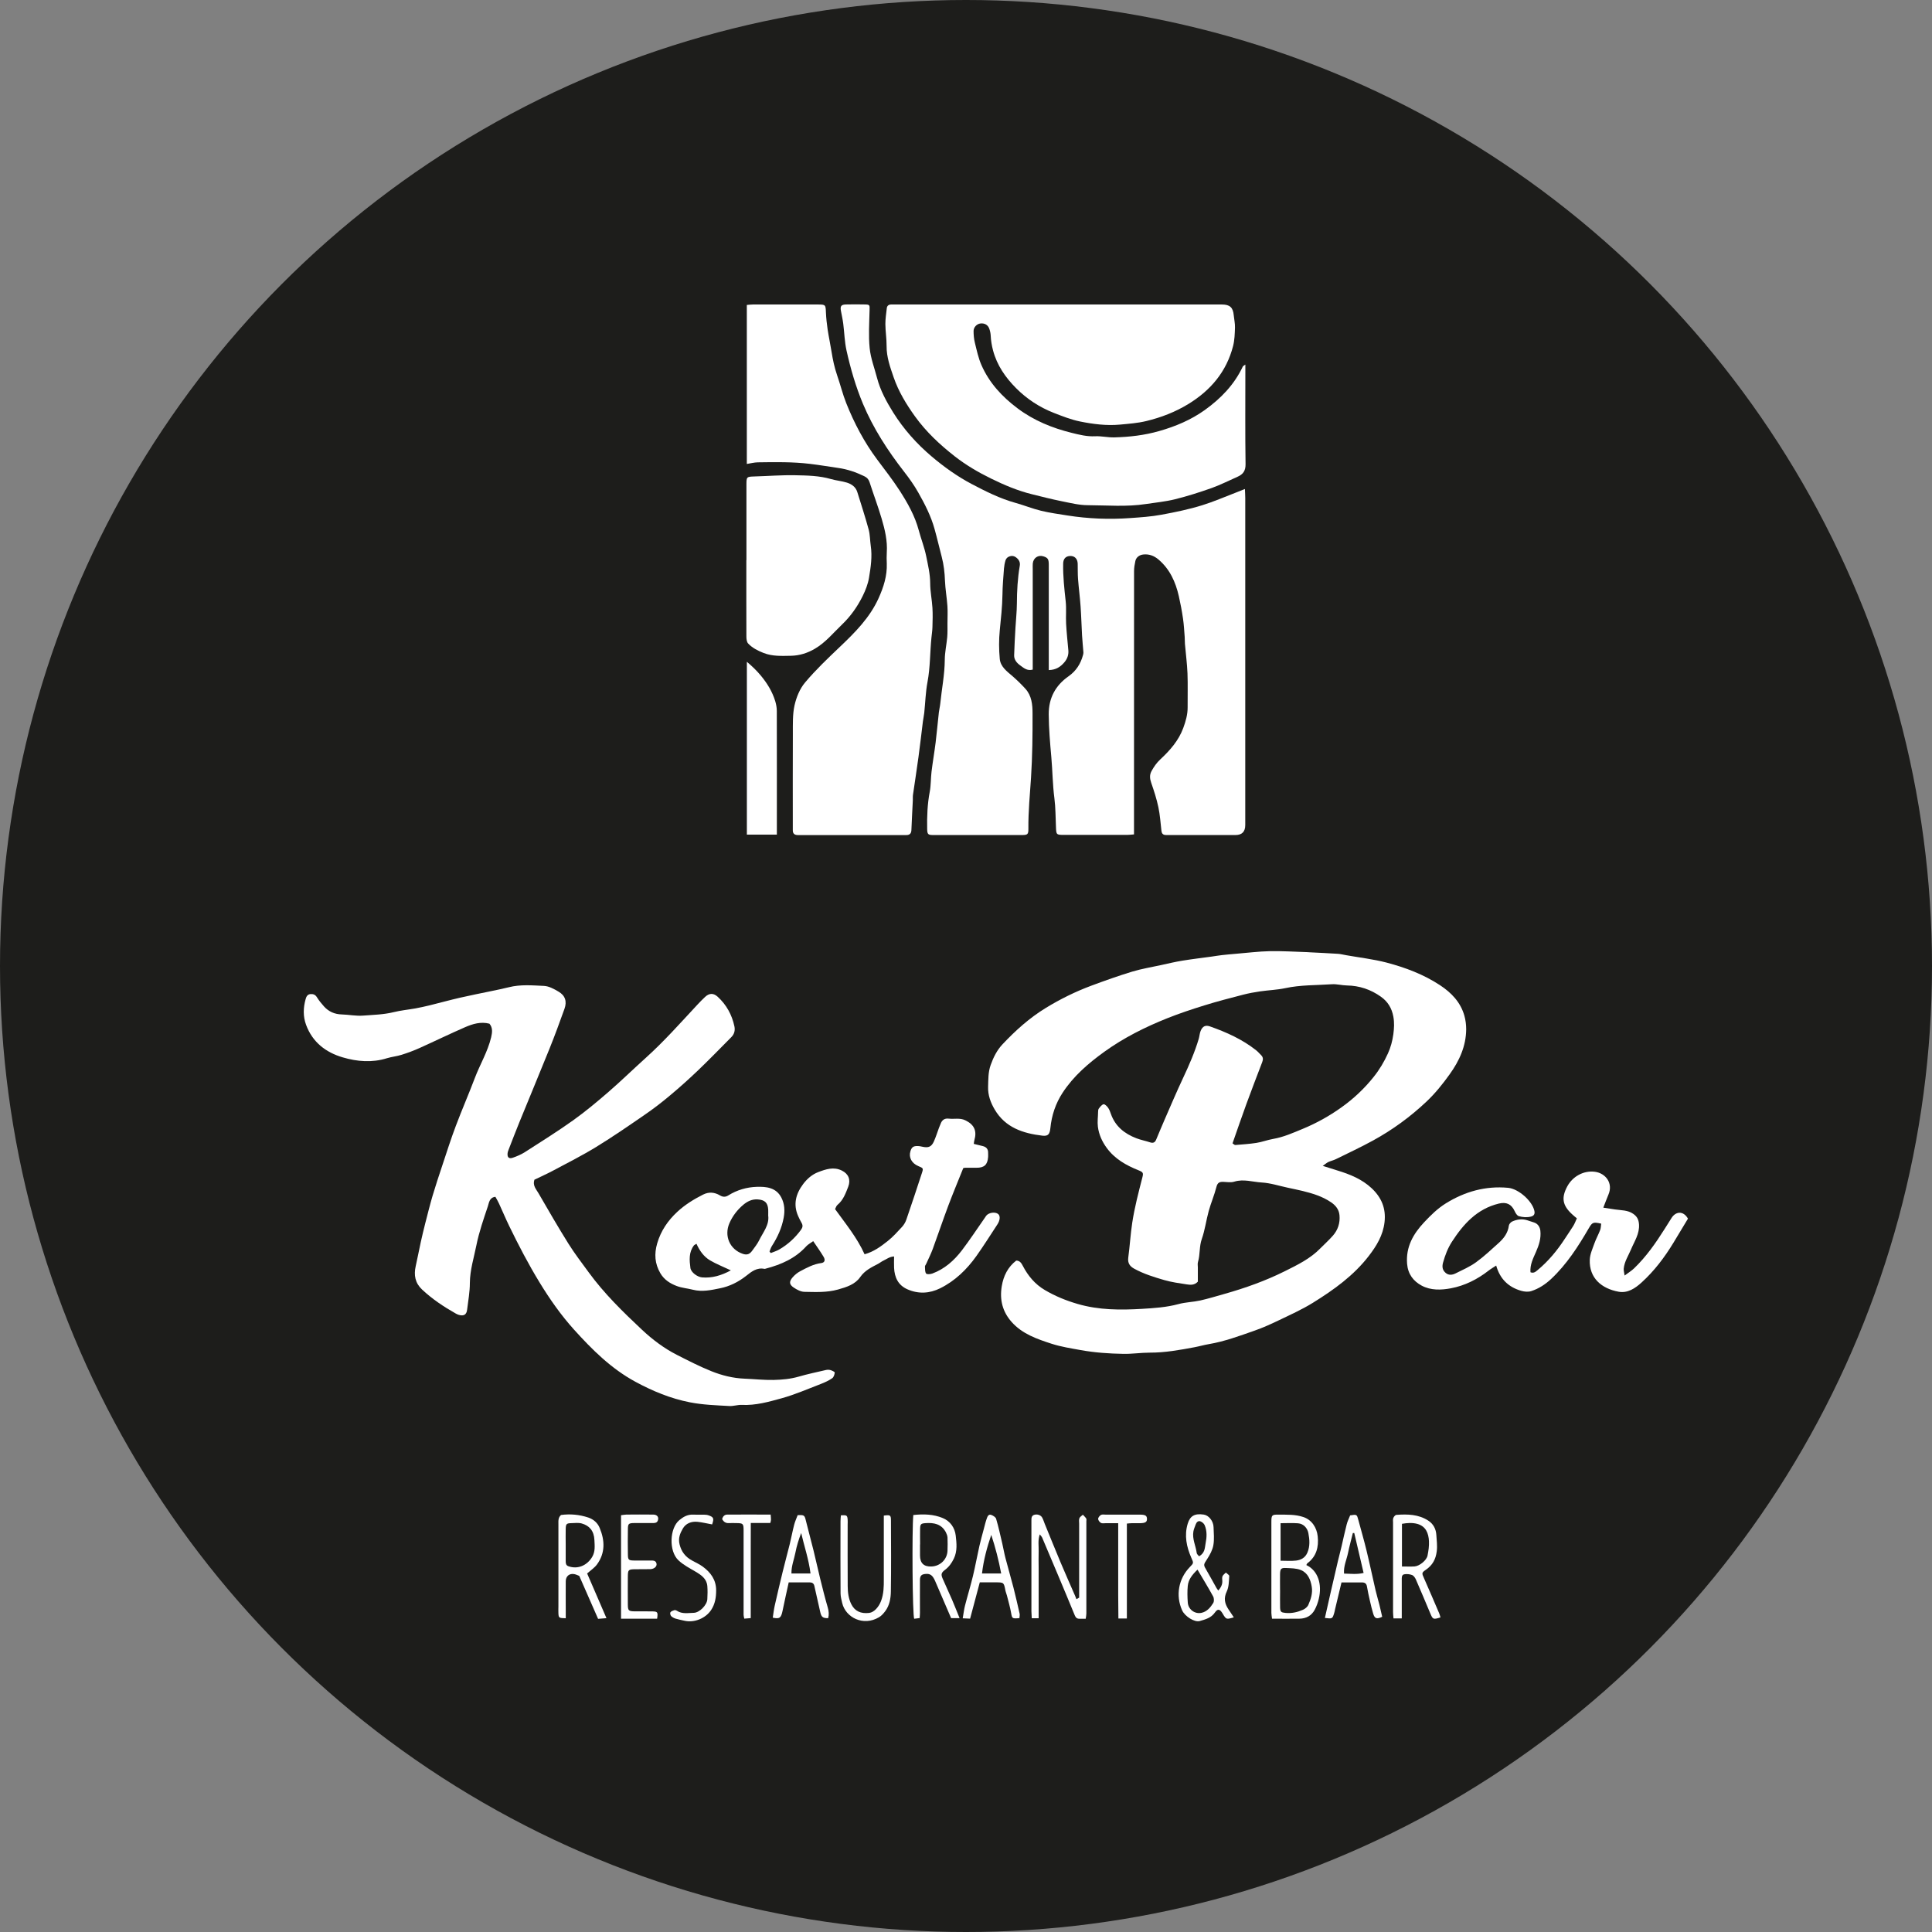 <?xml version="1.0" encoding="UTF-8"?>
<svg id="Ebene_1" xmlns="http://www.w3.org/2000/svg" width="139.31mm" height="139.31mm" viewBox="0 0 394.9 394.9">
  <rect x="0" y="0" width="394.9" height="394.9" fill="#808080" stroke="none"/>
  <defs>
    <style>
      .cls-1 {
        fill: #1d1d1b;
      }

      .cls-2 {
        fill: #fff;
      }
    </style>
  </defs>
  <circle class="cls-1" cx="197.45" cy="197.45" r="197.45"/>
  <g>
    <path class="cls-2" d="M214.37,137c0-.7,0-1.25,0-1.81,0-6.57,0-13.15,0-19.72,0-1.17-.18-1.45-1.05-1.74-1.1-.37-2.11.29-2.22,1.45-.03.38-.01.76-.01,1.13,0,6.34,0,12.67,0,19.01,0,.51,0,1.02,0,1.55-1.15.31-1.84-.35-2.53-.84-.69-.49-1.3-1.16-1.27-2.1.06-1.88.16-3.76.27-5.63.09-1.64.28-3.28.29-4.93.01-2.59.15-5.16.59-7.72.13-.74-.18-1.28-.75-1.71-.51-.39-1.07-.38-1.6-.1-.25.13-.49.43-.57.71-.16.53-.26,1.1-.31,1.66-.13,1.78-.29,3.57-.31,5.35-.03,2.45-.32,4.87-.55,7.3-.19,1.92-.18,3.89,0,5.81.14,1.6,1.46,2.55,2.61,3.54.92.8,1.8,1.66,2.62,2.56,1.3,1.42,1.47,3.27,1.47,5.03.02,4.38-.03,8.78-.31,13.15-.23,3.47-.57,6.94-.54,10.42.01,1.16-.14,1.31-1.32,1.31-6.05.01-12.1.01-18.16,0-1.05,0-1.19-.18-1.21-1.27-.05-2.55.05-5.07.53-7.59.25-1.33.2-2.71.36-4.06.24-2,.59-3.98.84-5.98.25-2.05.43-4.11.66-6.16.07-.61.23-1.2.29-1.81.3-2.98.9-5.93.92-8.95.01-1.54.36-3.07.5-4.61.08-.94.05-1.89.05-2.83,0-1.18.07-2.37-.01-3.55-.12-1.73-.43-3.45-.5-5.17-.06-1.65-.24-3.27-.66-4.87-.5-1.9-.94-3.82-1.47-5.71-.73-2.64-1.98-5.07-3.32-7.44-.85-1.51-1.87-2.94-2.94-4.31-3.32-4.28-6.24-8.77-8.36-13.8-1.49-3.56-2.55-7.22-3.38-10.96-.39-1.77-.43-3.62-.66-5.43-.11-.88-.31-1.75-.47-2.62-.19-.99.04-1.31,1.05-1.33,1.28-.03,2.55-.03,3.83,0,1.03.02,1,.12.97,1.15-.06,2.6-.24,5.22.02,7.79.21,2.07.99,4.08,1.52,6.12.66,2.52,1.91,4.79,3.25,6.96,2.15,3.44,4.83,6.46,7.95,9.09,2.52,2.13,5.2,4.04,8.11,5.58,2.89,1.52,5.81,2.99,8.99,3.87,1.76.49,3.45,1.18,5.22,1.61,1.77.43,3.58.67,5.38.96,4.25.67,8.55.84,12.83.53,2.13-.15,4.28-.29,6.43-.69,2.81-.52,5.6-1.09,8.32-1.94,2.32-.72,4.56-1.7,6.83-2.57.55-.21,1.1-.44,1.87-.74.03.76.07,1.31.07,1.85,0,7.71,0,15.42,0,23.13,0,14.57,0,29.13,0,43.7q0,2.05-2.01,2.05c-4.44,0-8.89,0-13.33,0-.33,0-.66.01-.99-.01-.49-.04-.74-.31-.8-.82-.19-1.63-.29-3.27-.63-4.87-.36-1.69-.89-3.34-1.46-4.97-.3-.87-.37-1.64.08-2.44.48-.86,1.01-1.64,1.77-2.35,1.96-1.82,3.74-3.83,4.69-6.4.5-1.36.91-2.75.9-4.24-.02-2.32.06-4.64-.03-6.95-.08-2.01-.35-4.02-.52-6.02-.04-.47-.01-.95-.05-1.42-.1-1.26-.16-2.53-.35-3.79-.22-1.53-.51-3.05-.85-4.55-.66-2.9-1.84-5.53-4.17-7.5-.9-.76-1.93-1.15-3.13-1.01-.76.09-1.42.58-1.58,1.32-.15.68-.27,1.39-.27,2.08-.01,17.31-.01,34.62-.01,51.93v1.88c-.57.04-.98.1-1.39.1-4.3,0-8.6,0-12.91,0-1.57,0-1.59-.05-1.65-1.57-.09-1.97-.07-3.96-.32-5.91-.37-2.81-.38-5.63-.63-8.43-.26-2.91-.51-5.8-.53-8.72-.02-3.34,1.37-5.91,4.05-7.79,1.55-1.09,2.47-2.54,2.95-4.32.05-.18.1-.37.09-.55-.09-1.17-.21-2.34-.28-3.51-.11-1.97-.16-3.95-.3-5.92-.13-1.87-.38-3.73-.52-5.6-.08-1.04-.04-2.08-.07-3.12-.03-1.01-.64-1.61-1.56-1.57-.9.04-1.39.57-1.41,1.57-.05,2.59.24,5.16.52,7.73.16,1.5,0,3.03.08,4.54.1,1.82.3,3.64.46,5.46.08.94-.24,1.77-.84,2.46-.75.87-1.65,1.52-3.15,1.56Z"/>
    <path class="cls-2" d="M270.36,238.3c1.23.39,2.1.67,2.98.94,2.57.78,5.04,1.77,7.04,3.65,1.98,1.87,2.94,4.08,2.62,6.91-.31,2.72-1.65,4.88-3.23,6.93-3.09,4.01-7.16,6.92-11.4,9.55-2.27,1.41-4.74,2.51-7.15,3.67-1.56.75-3.15,1.46-4.78,2.03-3.08,1.08-6.15,2.22-9.4,2.77-.96.16-1.9.44-2.86.62-3.04.57-6.07,1.12-9.18,1.11-1.78,0-3.57.28-5.35.25-2.95-.05-5.89-.25-8.81-.78-1.98-.36-3.97-.67-5.87-1.28-2.99-.97-6.01-2-8.2-4.47-1.86-2.1-2.47-4.52-2.01-7.3.36-2.14,1.25-3.91,2.96-5.24.76.02,1.06.54,1.35,1.09,1.06,2.04,2.5,3.76,4.49,4.93,2.1,1.24,4.32,2.15,6.69,2.84,4.34,1.27,8.76,1.27,13.15,1.01,2.49-.15,5.04-.31,7.5-.98,1.43-.39,2.96-.41,4.42-.73,1.69-.38,3.34-.89,5.01-1.36,4.21-1.19,8.33-2.66,12.23-4.6,2.59-1.29,5.25-2.57,7.33-4.71.85-.87,1.76-1.67,2.56-2.59,1.03-1.18,1.49-2.6,1.34-4.18-.11-1.16-.76-1.97-1.7-2.62-1.81-1.24-3.87-1.85-5.97-2.36-.95-.23-1.92-.42-2.88-.63-1.79-.38-3.56-.97-5.36-1.07-1.85-.11-3.69-.76-5.6-.17-.69.22-1.5.06-2.26.04-.74-.02-1.16.16-1.38,1.03-.42,1.67-1.12,3.27-1.58,4.94-.52,1.89-.76,3.86-1.41,5.7-.55,1.55-.32,3.17-.78,4.7-.11.35-.03.75-.03,1.13,0,.99,0,1.98,0,2.9-.71.76-1.54.67-2.32.55-1.52-.23-3.06-.45-4.53-.87-2.1-.61-4.21-1.26-6.14-2.32-.88-.48-1.39-1.12-1.23-2.29.32-2.36.45-4.74.81-7.11.48-3.16,1.29-6.22,2.08-9.3.23-.9.13-1.05-.81-1.43-2.52-1.01-4.84-2.32-6.48-4.56-.94-1.29-1.6-2.7-1.81-4.33-.13-1.04.03-2.03.04-3.04,0-.23.02-.51.15-.68.27-.34.58-.78.96-.88.24-.06.69.37.91.68.27.37.44.83.59,1.27.89,2.56,2.79,4.07,5.22,5,.91.35,1.89.53,2.81.84.63.21.99.01,1.23-.56.56-1.33,1.11-2.67,1.69-4,1.26-2.89,2.49-5.79,3.83-8.64,1.22-2.59,2.36-5.21,3.18-7.95.16-.53.18-1.12.39-1.63.39-.96.99-1.24,1.91-.92,3.37,1.19,6.61,2.64,9.44,4.88.37.29.67.67,1.01.99.43.42.44.87.23,1.42-1.09,2.84-2.18,5.69-3.23,8.55-.98,2.67-1.89,5.36-2.84,8.06.25.16.41.35.56.34,1.44-.12,2.89-.21,4.32-.43,1.15-.18,2.26-.61,3.4-.81,2.15-.37,4.11-1.25,6.09-2.07,2.78-1.15,5.41-2.61,7.86-4.36,2.5-1.78,4.7-3.84,6.62-6.25,1.19-1.49,2.15-3.1,2.92-4.81.56-1.23.91-2.53,1.1-3.91.16-1.22.23-2.38,0-3.61-.32-1.73-1.13-3.06-2.54-4.06-2.08-1.48-4.39-2.26-6.95-2.3-1.03-.02-2.07-.32-3.08-.25-3.18.22-6.38.12-9.53.8-1.69.36-3.44.41-5.15.66-1.15.17-2.31.38-3.43.67-2.67.69-5.34,1.38-7.97,2.2-2.55.79-5.08,1.63-7.56,2.62-4.53,1.81-8.89,3.99-12.86,6.85-3.26,2.35-6.29,4.96-8.52,8.36-1.43,2.18-2.25,4.62-2.51,7.23-.13,1.27-.46,1.7-1.65,1.56-3.95-.47-7.56-1.65-9.73-5.34-.84-1.42-1.41-2.96-1.35-4.67.05-1.5,0-2.97.53-4.45.56-1.57,1.29-3.02,2.41-4.21,2.65-2.82,5.52-5.4,8.84-7.43,2.96-1.81,6.06-3.34,9.3-4.55,2.77-1.03,5.55-2.02,8.37-2.88,1.92-.58,3.91-.9,5.87-1.33,1.46-.32,2.92-.67,4.39-.91,1.98-.32,3.98-.56,5.96-.83.69-.1,1.39-.22,2.08-.3.98-.11,1.96-.2,2.94-.28,2.29-.19,4.58-.48,6.87-.53,2.59-.05,5.18.12,7.76.2.14,0,.28.03.42.03,1.92.1,3.85.18,5.77.31.56.04,1.1.18,1.66.28,2.76.49,5.56.81,8.26,1.51,3.84,1.01,7.57,2.41,10.93,4.62,2.34,1.54,4.21,3.48,4.99,6.24.25.89.37,1.84.37,2.77-.03,3.46-1.39,6.44-3.38,9.21-1.43,2-2.96,3.9-4.75,5.59-3.3,3.11-6.94,5.77-10.91,7.94-2.47,1.36-5.04,2.55-7.57,3.8-.5.25-1.06.36-1.57.6-.32.15-.59.4-1.13.78Z"/>
    <path class="cls-2" d="M254.55,74.52v1.76c0,6.19-.05,12.39.04,18.58.02,1.38-.51,2.09-1.64,2.59-1.76.77-3.48,1.66-5.28,2.3-2.46.87-4.96,1.67-7.5,2.3-1.94.48-3.96.67-5.94.97-3.94.61-7.91.26-11.87.24-1.8,0-3.61-.46-5.4-.82-2.01-.4-4-.92-6-1.41-2.93-.72-5.69-1.89-8.38-3.21-2.61-1.28-5.13-2.75-7.42-4.54-3.04-2.38-5.84-4.99-8.12-8.15-1.8-2.5-3.38-5.11-4.38-8.01-.71-2.07-1.46-4.14-1.44-6.4.01-1.5-.24-3-.25-4.5,0-1.07.17-2.15.29-3.22.05-.49.37-.75.86-.76.33-.01.66,0,.99,0,22.22,0,44.44,0,66.66,0,1.61,0,2.27.61,2.41,2.22.08.84.28,1.68.25,2.51-.04,1.26-.08,2.56-.39,3.77-1.35,5.24-4.58,9.05-9.14,11.84-2.68,1.64-5.57,2.75-8.59,3.48-1.76.43-3.61.56-5.42.73-2.74.25-5.46-.1-8.13-.64-1.82-.37-3.59-1.07-5.34-1.75-2.92-1.14-5.52-2.84-7.72-5.05-2.16-2.17-3.9-4.64-4.72-7.72-.27-1.02-.43-2-.48-3.03-.02-.46-.12-.93-.27-1.36-.27-.83-.98-1.23-1.85-1.12-.71.09-1.38.76-1.38,1.54,0,.79.07,1.6.26,2.37.38,1.54.71,3.13,1.34,4.57,1.6,3.67,4.25,6.52,7.44,8.9,3.29,2.46,7.02,3.98,10.96,4.96,1.57.39,3.17.8,4.85.71,1.3-.06,2.62.27,3.93.23,3.09-.08,6.14-.43,9.15-1.29,3.34-.95,6.48-2.27,9.3-4.28,3.3-2.36,6.06-5.2,7.81-8.93.03-.07.14-.11.51-.38Z"/>
    <path class="cls-2" d="M109.23,241.15c-.4,1.16.37,1.94.84,2.75,2,3.46,4,6.92,6.12,10.31,1.27,2.03,2.74,3.94,4.15,5.87,3.16,4.33,6.98,8.06,10.86,11.7,2.15,2.02,4.53,3.82,7.19,5.17,2.31,1.17,4.61,2.36,7.01,3.32,2.16.87,4.44,1.44,6.81,1.53,1.97.08,3.94.3,5.91.26,1.72-.04,3.45-.19,5.14-.68,1.83-.53,3.7-.92,5.55-1.35.3-.07.66-.07.96.02.32.1.86.36.85.5-.04.41-.21.95-.52,1.16-.69.48-1.48.84-2.27,1.15-2.67,1.02-5.3,2.18-8.04,2.94-2.65.73-5.33,1.5-8.16,1.36-.83-.04-1.68.27-2.52.23-2.71-.15-5.41-.23-8.11-.76-3.97-.78-7.59-2.29-11.11-4.19-4.94-2.67-8.86-6.57-12.56-10.67-2.67-2.96-4.97-6.24-7.06-9.67-2.27-3.72-4.27-7.56-6.17-11.47-.74-1.52-1.39-3.08-2.1-4.62-.21-.47-.48-.91-.74-1.38-1.24.13-1.3,1.22-1.55,1.96-.87,2.61-1.79,5.23-2.33,7.92-.51,2.56-1.32,5.07-1.34,7.73,0,1.82-.34,3.63-.56,5.45-.12,1.03-.67,1.36-1.69,1.07-.22-.06-.44-.17-.64-.28-2.46-1.39-4.8-2.95-6.87-4.89-1.43-1.34-1.72-2.94-1.31-4.78.37-1.64.68-3.3,1.04-4.94.28-1.28.59-2.55.91-3.82.49-1.9.96-3.8,1.51-5.67.61-2.06,1.29-4.1,1.97-6.14.9-2.71,1.76-5.43,2.77-8.1,1.23-3.28,2.64-6.5,3.88-9.78,1.06-2.8,2.64-5.39,3.34-8.33.23-.99.36-1.96-.35-2.79-1.77-.46-3.41.04-4.96.71-3.13,1.36-6.2,2.86-9.31,4.26-1.2.54-2.44,1-3.69,1.39-.97.31-2.01.4-2.99.7-3.03.95-6.09.69-9.02-.17-3.47-1.01-6.2-3.1-7.51-6.66-.64-1.73-.58-3.5-.09-5.25.13-.48.35-.99,1.02-1.03.57-.03.96.12,1.29.65.42.68.93,1.3,1.46,1.89.96,1.06,2.17,1.58,3.61,1.62,1.45.04,2.92.35,4.35.24,2.1-.16,4.21-.2,6.28-.71,1.45-.36,2.95-.5,4.42-.76.97-.18,1.93-.39,2.88-.62,2.09-.51,4.16-1.09,6.25-1.57,2.09-.48,4.19-.89,6.29-1.33,1.23-.26,2.47-.5,3.69-.81,2.38-.6,4.79-.38,7.18-.27,1.01.05,2.05.62,2.96,1.16,1.38.8,1.77,2,1.23,3.52-.98,2.74-1.98,5.47-3.07,8.17-2.03,5.04-4.13,10.06-6.18,15.09-.74,1.81-1.43,3.63-2.14,5.45-.1.26-.21.53-.24.8-.09.84.26,1.2,1.06.93.88-.3,1.75-.68,2.53-1.18,3.28-2.11,6.6-4.18,9.77-6.44,2.52-1.8,4.91-3.79,7.25-5.82,2.6-2.25,5.06-4.66,7.62-6.96,3.79-3.41,7.16-7.23,10.63-10.95.48-.52.98-1.02,1.5-1.51.86-.82,1.74-.83,2.59-.04,1.79,1.64,2.9,3.67,3.41,6.03.18.85-.02,1.61-.63,2.22-2.25,2.27-4.47,4.56-6.78,6.77-1.87,1.79-3.8,3.52-5.79,5.18-1.65,1.39-3.37,2.71-5.15,3.93-3.25,2.24-6.5,4.48-9.86,6.54-2.83,1.74-5.81,3.24-8.75,4.81-1.3.7-2.66,1.3-3.97,1.94Z"/>
    <path class="cls-2" d="M152.65,94.82v-32.49c.42-.03.83-.09,1.24-.09,4.44,0,8.89,0,13.33,0,1.52,0,1.54.07,1.6,1.62.05,1.17.18,2.34.35,3.5.23,1.52.56,3.03.8,4.55.26,1.62.59,3.21,1.13,4.77.66,1.89,1.13,3.86,1.87,5.72,1.63,4.1,3.68,7.99,6.33,11.54,1.57,2.11,3.2,4.18,4.62,6.39,1.62,2.52,3.1,5.15,3.88,8.09.47,1.76,1.15,3.46,1.51,5.24.37,1.83.81,3.65.82,5.55,0,1.68.36,3.35.46,5.03.08,1.32.04,2.64,0,3.96-.02.7-.13,1.4-.2,2.1-.31,3.03-.24,6.08-.81,9.1-.39,2.06-.44,4.19-.66,6.28-.06.6-.21,1.2-.28,1.8-.3,2.41-.57,4.83-.9,7.24-.35,2.59-.76,5.18-1.13,7.77-.05.37-.01.76-.03,1.13-.1,2.02-.21,4.04-.29,6.06-.03.72-.39,1.02-1.07,1.01-.28,0-.57,0-.85,0-6.81,0-13.61,0-20.42,0-.28,0-.57,0-.85,0-.69,0-1.07-.29-1.05-1.02,0-.33,0-.66,0-.99,0-6.24-.02-12.48.01-18.72.01-1.93-.07-3.91.34-5.77.37-1.66,1.08-3.41,2.16-4.69,2.17-2.58,4.64-4.93,7.09-7.26,3.13-2.97,6.16-6.01,7.95-10,1-2.22,1.75-4.55,1.66-7.05-.03-.76-.05-1.52,0-2.27.16-2.38-.39-4.67-1.05-6.91-.74-2.51-1.67-4.96-2.47-7.45-.19-.6-.54-.96-1.08-1.22-1.69-.82-3.46-1.43-5.32-1.69-1.94-.28-3.88-.61-5.82-.84-3.52-.42-7.06-.36-10.6-.31-.72.01-1.44.2-2.26.33Z"/>
    <path class="cls-2" d="M157.53,256.13c.58-.24,1.2-.42,1.74-.73,1.77-1.03,3.25-2.38,4.46-4.04.36-.5.4-.9.11-1.41-.26-.45-.49-.92-.7-1.39-1.06-2.41-.46-4.56,1.04-6.56.81-1.07,1.83-1.95,3.06-2.42,1.55-.59,3.17-1.15,4.85-.31,1.35.67,1.83,1.87,1.29,3.29-.53,1.36-1.02,2.74-2.21,3.73-.23.19-.32.55-.48.85,2.16,3,4.49,5.82,6.03,9.23,1.86-.51,3.33-1.59,4.75-2.72,1.07-.85,1.99-1.89,2.92-2.89.37-.41.68-.93.86-1.45,1.09-3.18,2.16-6.38,3.2-9.58.31-.95.25-.97-.74-1.38-1.36-.57-2.01-1.77-1.62-3.04.25-.81.58-1.07,1.43-1.06.37,0,.75.08,1.11.16,1.15.24,1.77-.01,2.26-1.11.4-.89.69-1.84,1.03-2.76.1-.26.23-.52.32-.78.28-.81.8-1.22,1.7-1.11,1.11.13,2.25-.2,3.35.33,1.83.88,2.43,2.14,1.87,4.08-.06.22-.08.45-.12.75.63.15,1.21.31,1.8.44.74.17,1.15.6,1.13,1.39,0,.28.02.57,0,.85-.12,1.6-.8,2.22-2.42,2.2-.76,0-1.51,0-2.27,0-.14,0-.27.05-.39.07-1.03,2.57-2.09,5.11-3.06,7.68-1.1,2.94-2.1,5.91-3.18,8.86-.39,1.05-.9,2.06-1.36,3.08-.08.17-.24.34-.23.51.03.49-.02,1.09.24,1.42.16.21.88.14,1.27,0,2.51-.93,4.45-2.66,6.04-4.74,1.62-2.13,3.09-4.37,4.63-6.57.19-.27.35-.58.61-.76.72-.5,1.79-.49,2.24-.03.39.4.31,1.25-.23,2.07-1.42,2.16-2.79,4.35-4.29,6.46-1.96,2.75-4.36,5.08-7.41,6.59-2.15,1.06-4.41,1.2-6.67.21-1.91-.84-2.64-2.42-2.74-4.39-.04-.75,0-1.5,0-2.33-.95.04-1.57.58-2.27.9-.34.16-.63.42-.96.59-1.37.72-2.73,1.34-3.69,2.72-1.05,1.51-2.77,2.05-4.55,2.55-2.3.64-4.58.51-6.87.47-.73-.01-1.53-.44-2.17-.87-.94-.63-.98-1.23-.21-2.11.43-.49.96-.93,1.53-1.23,1.36-.72,2.73-1.47,4.31-1.67.68-.09.88-.59.47-1.28-.62-1.04-1.33-2.03-2.12-3.2-.56.41-1.06.66-1.41,1.04-2.23,2.48-5.12,3.74-8.26,4.57-.09.02-.19.07-.28.06-1.57-.33-2.66.56-3.77,1.44-1.58,1.24-3.38,2.14-5.3,2.52-1.81.37-3.69.79-5.58.3-1.08-.28-2.23-.36-3.27-.75-1.37-.51-2.59-1.28-3.38-2.63-1.13-1.95-1.27-3.93-.64-6.09.75-2.58,2.2-4.68,4.12-6.46,1.55-1.44,3.36-2.56,5.25-3.51,1.18-.6,2.35-.5,3.46.16.59.35,1.12.37,1.71,0,1.78-1.11,3.78-1.69,5.83-1.75,1.92-.06,3.93.13,5,2.18.68,1.3.75,2.71.49,4.11-.38,2.1-1.26,4.01-2.41,5.8-.22.34-.33.75-.49,1.13.09.11.18.22.27.33ZM157.02,248.46c0-.49.02-.87,0-1.24-.09-1.41-.72-1.96-2.14-2.06-1.16-.08-2.1.39-2.93,1.08-1.24,1.04-2.21,2.3-2.86,3.79-1.11,2.57.05,5.35,2.75,6.26.85.28,1.39.08,1.92-.66.49-.69,1.04-1.35,1.4-2.1.81-1.66,2.12-3.15,1.86-5.08ZM149.38,259.66c-1.57-.75-2.98-1.29-4.26-2.05-1.28-.76-2.14-1.99-2.76-3.38-.29.18-.44.23-.52.33-1.07,1.4-.93,3.02-.72,4.61.12.91,1.43,1.85,2.38,1.93,2.05.17,3.93-.38,5.89-1.44Z"/>
    <path class="cls-2" d="M152.57,114.48c0-5.15,0-10.3,0-15.45,0-1.56.07-1.59,1.57-1.64,2.82-.08,5.64-.31,8.46-.25,2.43.05,4.88.09,7.25.78,1.07.31,2.21.4,3.27.73.95.3,1.79.88,2.11,1.92.79,2.54,1.62,5.08,2.32,7.65.29,1.07.27,2.23.43,3.34.33,2.21,0,4.39-.36,6.55-.21,1.27-.71,2.54-1.28,3.7-1.07,2.16-2.44,4.12-4.19,5.8-1.8,1.72-3.38,3.69-5.57,4.98-1.53.9-3.16,1.42-4.93,1.45-1.88.03-3.75.14-5.57-.57-1.19-.47-2.31-1.03-3.17-1.95-.29-.32-.35-.95-.35-1.43-.02-5.2-.01-10.39-.01-15.59Z"/>
    <path class="cls-2" d="M327.75,246.85c.91.14,1.63.26,2.35.36,1.28.19,2.62.11,3.75.91.74.52,1.09,1.14,1.16,2.11.14,1.97-.94,3.49-1.63,5.15-.54,1.29-1.35,2.48-1.49,3.91-.04.37.09.77.18,1.43.8-.6,1.43-.98,1.95-1.48,2.46-2.37,4.4-5.14,6.21-8.01.48-.76.96-1.51,1.43-2.27.8-1.3,2.37-1.6,3.36.13-.95,1.58-1.95,3.26-2.97,4.93-1.82,2.99-3.91,5.76-6.51,8.12-1.32,1.2-2.84,2.22-4.68,1.89-3.5-.63-6.05-2.8-5.91-6.53.04-1.13.56-2.26.95-3.36.33-.93.82-1.8,1.17-2.72.16-.41.15-.88.21-1.31-1.65-.37-1.82-.27-2.53.94-2.18,3.75-4.51,7.38-7.71,10.38-1.19,1.11-2.53,1.98-4.05,2.47-.62.2-1.41.13-2.06-.06-2.57-.74-4.32-2.38-5.11-5.16-.58.39-1.1.68-1.56,1.04-2.3,1.79-4.87,3.08-7.71,3.61-1.98.37-4.1.45-5.96-.55-1.71-.92-2.81-2.36-2.98-4.47-.27-3.44,1.25-6.09,3.47-8.46,1.35-1.44,2.75-2.83,4.46-3.89,3.91-2.42,8.12-3.6,12.73-3.17,2.12.2,4.93,2.69,5.36,4.72.12.59-.04.99-.7,1.16-.84.21-1.69.14-2.48-.09-.36-.1-.67-.62-.85-1.02-.67-1.46-1.71-1.92-3.24-1.55-4.45,1.08-7.24,4.18-9.59,7.81-.84,1.3-1.39,2.74-1.81,4.25-.26.94-.08,1.59.56,2.13.6.51,1.35.41,2,.08,1.42-.71,2.91-1.35,4.19-2.28,1.63-1.18,3.11-2.58,4.61-3.93,1.06-.95,1.9-2.05,2.09-3.55.04-.31.38-.7.67-.84.96-.44,1.98-.59,3.03-.28.49.15.98.32,1.47.48.74.25,1.18.88,1.27,1.68.17,1.55-.29,2.96-.9,4.34-.58,1.32-1.25,2.61-1.12,4.15.65.25,1.03-.09,1.43-.42,2.23-1.85,4.05-4.05,5.62-6.47.56-.87,1.16-1.71,1.7-2.59.29-.47.48-1,.73-1.54-.39-.33-.71-.58-1.01-.87-1.94-1.8-2.19-3.35-.95-5.66,1.1-2.05,3.35-3.29,5.65-2.99,2.2.29,3.76,2.34,2.77,4.65-.34.81-.64,1.63-1.04,2.64Z"/>
    <path class="cls-2" d="M158.79,170.6h-6.13v-35.33c1.12.95,2.02,1.82,2.81,2.77,1.33,1.59,2.41,3.34,3.01,5.35.18.62.3,1.28.3,1.93.02,7.89.01,15.78.01,23.68,0,.51,0,1.01,0,1.6Z"/>
    <path class="cls-2" d="M267.02,319.9c2.4,1.14,3.25,3.95,2.54,6.9-.18.77-.46,1.54-.83,2.23-.65,1.22-1.75,1.81-3.13,1.83-1.84.03-3.67,0-5.6,0-.05-.46-.13-.82-.13-1.18,0-6.19,0-12.39,0-18.58,0-1.44.09-1.53,1.54-1.51,1.68.02,3.34-.07,5.02.5,1.68.57,2.72,2.12,2.91,3.94.23,2.16-.25,4.11-2.11,5.5-.1.08-.14.23-.21.36ZM261.65,325.03c0,1.18-.03,2.36,0,3.54.03.9.21,1.02,1.1,1.11,1.26.13,2.45-.15,3.57-.64.44-.19.93-.59,1.11-1.02.51-1.16.91-2.39.69-3.7-.24-1.45-.8-2.81-2.21-3.4-.92-.38-2.02-.37-3.05-.42-1.02-.05-1.2.17-1.22,1.26-.02,1.09,0,2.17,0,3.26ZM261.75,319.01c1.13,0,2.17.09,3.18-.03.99-.12,1.84-.57,2.29-1.6.58-1.32.46-2.72.21-4.02-.19-.96-.93-1.91-2.12-2-1.16-.09-2.32-.02-3.56-.02v7.66Z"/>
    <path class="cls-2" d="M220.58,326.56c0-.5,0-1.01,0-1.51,0-4.54,0-9.08,0-13.61,0-.38-.08-.79.05-1.12.11-.29.47-.48.71-.71.23.25.5.49.68.77.09.14.03.37.03.56,0,6.29,0,12.57,0,18.86,0,.32-.07.64-.13,1.07-.47,0-.89,0-1.31,0-.49,0-.74-.24-.93-.7-1.15-2.82-2.33-5.62-3.51-8.43-1.04-2.49-2.09-4.97-3.15-7.45-.08-.2-.26-.36-.49-.67-.43,1.25-.19,2.38-.23,3.48-.04,1.13,0,2.27,0,3.4v10.27h-1.41c-.02-.52-.06-.98-.07-1.44,0-6,0-12.01,0-18.01,0-.19,0-.38,0-.57,0-.49.02-.96.61-1.13.6-.17,1.31.05,1.6.59.22.41.36.87.53,1.3,1.08,2.63,2.14,5.27,3.24,7.89.96,2.28,1.97,4.54,2.96,6.81.09.22.18.44.26.66l.57-.32Z"/>
    <path class="cls-2" d="M249.02,325.11c.53-.62.85-1.21.82-1.95-.01-.33-.08-.7.04-.98.13-.29.45-.5.69-.75.24.24.71.5.69.72-.08,1.06-.07,2.22-.51,3.14-.67,1.39-.42,2.5.35,3.66.36.54.72,1.07,1.09,1.63-1.53.46-1.56.46-2.29-.78-.55-.92-.99-1.04-1.57-.21-.78,1.12-1.96,1.42-3.11,1.75-1.05.3-3.03-.95-3.59-2.18-1.38-3.05-.73-6.5,1.58-8.87.81-.83.77-.81.29-1.89-.98-2.24-1.46-4.56-.73-6.97.49-1.61,1.45-2.12,3.28-1.85,1.02.15,1.97,1.32,2,2.57.04,1.23.17,2.49-.04,3.68-.17.98-.69,1.94-1.24,2.79-.8,1.24-.85,1.18-.1,2.44.69,1.17,1.32,2.37,1.99,3.55.08.15.21.28.37.49ZM244.76,320.84c-1.08,1.04-1.85,2.01-1.98,3.31-.11,1.12-.08,2.26,0,3.39.09,1.41,1.4,2.4,2.77,2.13,1.14-.23,1.86-1.1,2.43-2.01.21-.33.18-1-.02-1.36-.96-1.76-2.01-3.46-3.18-5.45ZM245.1,318.11c1.22-.71,1.15-1.74,1.32-2.63.25-1.25.33-2.53-.19-3.74-.14-.33-.53-.66-.87-.78-.45-.16-.79.17-.95.61-.17.48-.39.95-.48,1.45-.27,1.54.49,2.94.68,4.42.03.24.32.46.49.67Z"/>
    <path class="cls-2" d="M115.63,330.77c-1.37-.03-1.44-.07-1.49-.99-.03-.47,0-.95,0-1.42,0-5.58,0-11.16,0-16.74,0-.7-.09-1.43.54-1.96,1.89-.25,3.75-.08,5.56.52,1.08.36,1.92,1.11,2.33,2.12,1.07,2.56,1.17,5.14-.56,7.49-.49.66-1.23,1.14-2,1.82,1.28,2.96,2.57,5.95,3.95,9.14-.6.05-1.08.09-1.71.14-1.28-2.92-2.55-5.82-3.85-8.78-.3-.11-.64-.29-1-.36-1-.2-1.75.41-1.76,1.44-.02,1.99,0,3.97,0,5.96,0,.51,0,1.03,0,1.62ZM115.63,315.73c0,1.13,0,2.26,0,3.39,0,.45.06.85.56,1.02,1.89.67,3.8-.14,4.85-1.9.66-1.11.51-2.28.46-3.43-.08-1.92-1.04-2.97-2.58-3.41-.66-.19-1.4-.09-2.11-.07-1.01.02-1.15.16-1.18,1.14-.03,1.08,0,2.17,0,3.25Z"/>
    <path class="cls-2" d="M286.49,330.8h-1.66c-.04-.47-.09-.88-.09-1.29,0-6.09,0-12.18,0-18.27,0-.33-.06-.69.06-.98.1-.26.4-.61.63-.62,2.26-.17,4.51-.12,6.5,1.17,1.05.68,1.59,1.72,1.66,2.96.06,1.1.23,2.17.08,3.32-.21,1.64-.86,2.82-2.17,3.73-.94.65-.91.71-.42,1.8,1.06,2.39,2.08,4.79,3.11,7.19.11.25.16.53.24.79-1.5.46-1.55.43-2.1-.87-.96-2.29-1.92-4.58-2.91-6.85-.16-.37-.45-.81-.79-.94-.49-.19-1.11-.25-1.62-.15-.56.12-.49.73-.49,1.2,0,2.08,0,4.15,0,6.23,0,.46,0,.93,0,1.56ZM286.56,320.19c.96,0,1.76.04,2.56-.01,1.01-.06,2.49-1.25,2.67-2.23.19-.96.34-1.95.29-2.92-.08-1.64-.63-3.08-2.43-3.56-1-.26-2.03-.19-3.09,0v8.72Z"/>
    <path class="cls-2" d="M186.68,309.67c2.11-.23,4.11-.17,6.02.62,1.57.65,2.47,2.02,2.65,3.58.17,1.54.37,3.15-.39,4.72-.45.93-.99,1.67-1.78,2.27-.76.58-.89.9-.52,1.77.63,1.46,1.31,2.89,1.94,4.35.51,1.19.98,2.4,1.54,3.77h-1.73c-1.08-2.49-2.16-5.02-3.25-7.55-.52-1.2-1-1.57-1.95-1.49-.86.07-1.16.36-1.17,1.24-.02,2.22,0,4.44,0,6.67,0,.33-.03.65-.06,1.11-.4.05-.79.1-1.11.14-.37-.45-.48-18.27-.19-21.19ZM188.05,315.69h0c0,.75,0,1.51,0,2.26q0,2.34,2.36,2.24c1.78-.07,3.2-1.46,3.26-3.23.03-.89.04-1.79,0-2.69-.02-.35-.16-.72-.32-1.04-.89-1.73-2.45-2.03-4.19-1.9-.9.07-1.06.19-1.09,1.1-.03,1.08,0,2.17,0,3.25Z"/>
    <path class="cls-2" d="M208.39,330.74c-1.52.14-1.51.09-1.72-1.06-.21-1.19-.55-2.36-.85-3.54-.09-.36-.25-.71-.32-1.08-.32-1.62-.31-1.62-1.98-1.63-1.03,0-2.07,0-3.25,0-.66,2.48-1.31,4.91-1.98,7.42-.51-.03-.96-.05-1.51-.07.17-.95.26-1.78.46-2.57.52-2.03,1.14-4.04,1.63-6.07.49-2.04.86-4.11,1.32-6.15.27-1.18.6-2.34.91-3.51.19-.72.36-1.44.61-2.14.13-.38.36-.89.88-.7.4.14.92.46,1.02.81.49,1.65.85,3.34,1.25,5.02.23,1,.4,2.02.66,3.01.53,2.03,1.12,4.04,1.64,6.06.45,1.76.85,3.53,1.25,5.3.06.26-.02.55-.04.91ZM200.72,321.62h3.92c-.51-2.74-1.18-5.32-2.03-7.89-.87,2.57-1.57,5.13-1.89,7.89Z"/>
    <path class="cls-2" d="M270.81,330.7c.42-1.87.82-3.63,1.22-5.4.48-2.09.96-4.18,1.45-6.26.23-.99.51-1.98.74-2.98.35-1.5.66-3.01,1.05-4.5.16-.63.47-1.23.7-1.82,1.38-.21,1.37-.21,1.68.96.55,2.07,1.16,4.12,1.66,6.2.66,2.71,1.23,5.45,1.86,8.17.23,1,.54,1.98.79,2.98.2.81.38,1.63.56,2.42-1.11.53-1.53.39-1.84-.64-.26-.85-.46-1.71-.66-2.58-.23-1-.45-2-.62-3-.1-.59-.45-.8-.98-.8-1.37,0-2.73,0-4.22,0-.45,1.86-.88,3.67-1.31,5.47-.06.27-.1.55-.19.82-.36,1.15-.37,1.15-1.89.97ZM278.72,321.51c-.67-2.88-1.29-5.52-1.91-8.16-.1,0-.19,0-.29,0-.33,1.35-.7,2.69-.98,4.05-.28,1.38-.94,2.7-.82,4.24,1.39.03,2.63.2,4-.13Z"/>
    <path class="cls-2" d="M157.95,330.66c.13-.81.22-1.64.4-2.45.52-2.32,1.07-4.63,1.63-6.94.46-1.9.98-3.78,1.45-5.68.32-1.31.56-2.64.9-3.94.17-.67.48-1.32.71-1.95,1.35-.07,1.41.01,1.68,1.11.5,2.04,1.06,4.06,1.56,6.09.48,1.94.9,3.9,1.38,5.84.48,1.95.97,3.9,1.53,5.82.22.75.28,1.45.09,2.19-1.11.02-1.4-.24-1.63-1.28-.39-1.77-.81-3.54-1.2-5.32-.11-.51-.46-.71-.91-.71-1.4-.02-2.81,0-4.33,0-.44,2.02-.87,3.92-1.26,5.83-.3,1.44-.61,1.68-1.99,1.38ZM165.67,321.62c-.37-2.94-1.28-5.55-1.91-8.27-.51,1.33-.92,2.66-1.18,4.01-.27,1.39-.84,2.73-.81,4.26h3.9Z"/>
    <path class="cls-2" d="M171.88,309.73c1.2-.07,1.31,0,1.38.88.03.33,0,.66,0,.99,0,4.21-.02,8.42.01,12.63.01,1.26.16,2.53.74,3.68.72,1.42,1.94,1.97,3.65,1.77,1.02-.12,1.98-1.24,2.43-2.45.55-1.46.57-2.94.56-4.44-.01-3.83,0-7.66,0-11.49v-1.51c1.29-.18,1.45-.11,1.46.91.02,4.87.06,9.74-.02,14.61-.02,1.38-.26,2.82-1.14,4-.36.48-.78.96-1.29,1.26-3.19,1.89-6.82.07-7.52-2.93-.15-.64-.32-1.29-.33-1.93-.03-4.92-.02-9.84-.01-14.75,0-.42.05-.83.08-1.23Z"/>
    <path class="cls-2" d="M134.32,330.86h-7.38v-21.15c.36-.04.72-.12,1.07-.13,1.84-.01,3.68-.03,5.53,0,.8.01,1.16.53.93,1.19-.17.51-.59.54-1.03.54-1.28,0-2.55-.02-3.83,0-1.11.02-1.26.14-1.27,1.21-.03,1.75-.03,3.5,0,5.24.02,1.08.15,1.19,1.26,1.21,1.13.02,2.27,0,3.4,0,.54,0,1.09-.01,1.2.69.08.53-.48,1.04-1.24,1.07-1.04.04-2.08,0-3.12.02-1.41.02-1.5.1-1.51,1.56-.01,1.89-.02,3.78,0,5.67.01,1.23.15,1.36,1.4,1.38,1.23.01,2.46-.02,3.68.01,1.01.03,1.09.17.91,1.46Z"/>
    <path class="cls-2" d="M145.56,311.59c-1.06-.19-2.01-.43-2.98-.53-1.26-.13-2.41.31-3.03,1.41-.53.93-.96,1.92-.65,3.18.38,1.56,1.22,2.59,2.56,3.32.74.41,1.53.76,2.2,1.26,1.61,1.19,2.71,2.67,2.72,4.82,0,1.45-.21,2.79-1.01,4.01-1.14,1.74-3.48,2.69-5.5,2.21-.59-.14-1.19-.24-1.77-.42-.34-.11-.69-.29-.93-.54-.15-.16-.24-.6-.14-.75.16-.23.5-.35.79-.44.15-.05.39.02.54.12,1.08.71,2.3.44,3.45.42,1.15-.02,2.71-1.58,2.77-2.79.05-.9.07-1.8,0-2.69-.13-1.49-1.25-2.25-2.4-2.93-1.21-.72-2.46-1.34-3.51-2.33-2-1.89-1.8-6.56.18-8.2.82-.68,1.68-1.18,2.8-1.13.75.03,1.51,0,2.27.01.32,0,.66.04.96.15,1,.36,1.09.63.68,1.84Z"/>
    <path class="cls-2" d="M230.34,330.82h-1.74c-.01-1.6-.03-3.19-.04-4.78,0-1.65,0-3.31,0-4.96v-9.74c-.98,0-1.77,0-2.56,0-.33,0-.72.08-.97-.06-.27-.16-.57-.54-.57-.82,0-.28.31-.65.58-.81.26-.14.64-.06.97-.06,2.27,0,4.54,0,6.8,0,.09,0,.19,0,.28,0,1.02.02,1.33.22,1.35.84.02.67-.32.89-1.42.91-.57,0-1.13,0-1.7,0-.27,0-.55.04-.99.08v19.39Z"/>
    <path class="cls-2" d="M157.52,309.59c.04.5.08.77.07,1.05,0,.18-.07.36-.14.66h-3.99c-.02,3.33,0,6.52-.01,9.71,0,3.2,0,6.41,0,9.73-.48.04-.87.07-1.32.11-.06-.32-.14-.54-.14-.77,0-2.97,0-5.95,0-8.92,0-2.79,0-5.57,0-8.36,0-1.36-.11-1.46-1.43-1.48-.52,0-1.04-.03-1.56,0-.64.04-1.08-.23-1.4-.83.15-.51.47-.91,1.06-.91,2.92-.02,5.83,0,8.87,0Z"/>
  </g>
</svg>